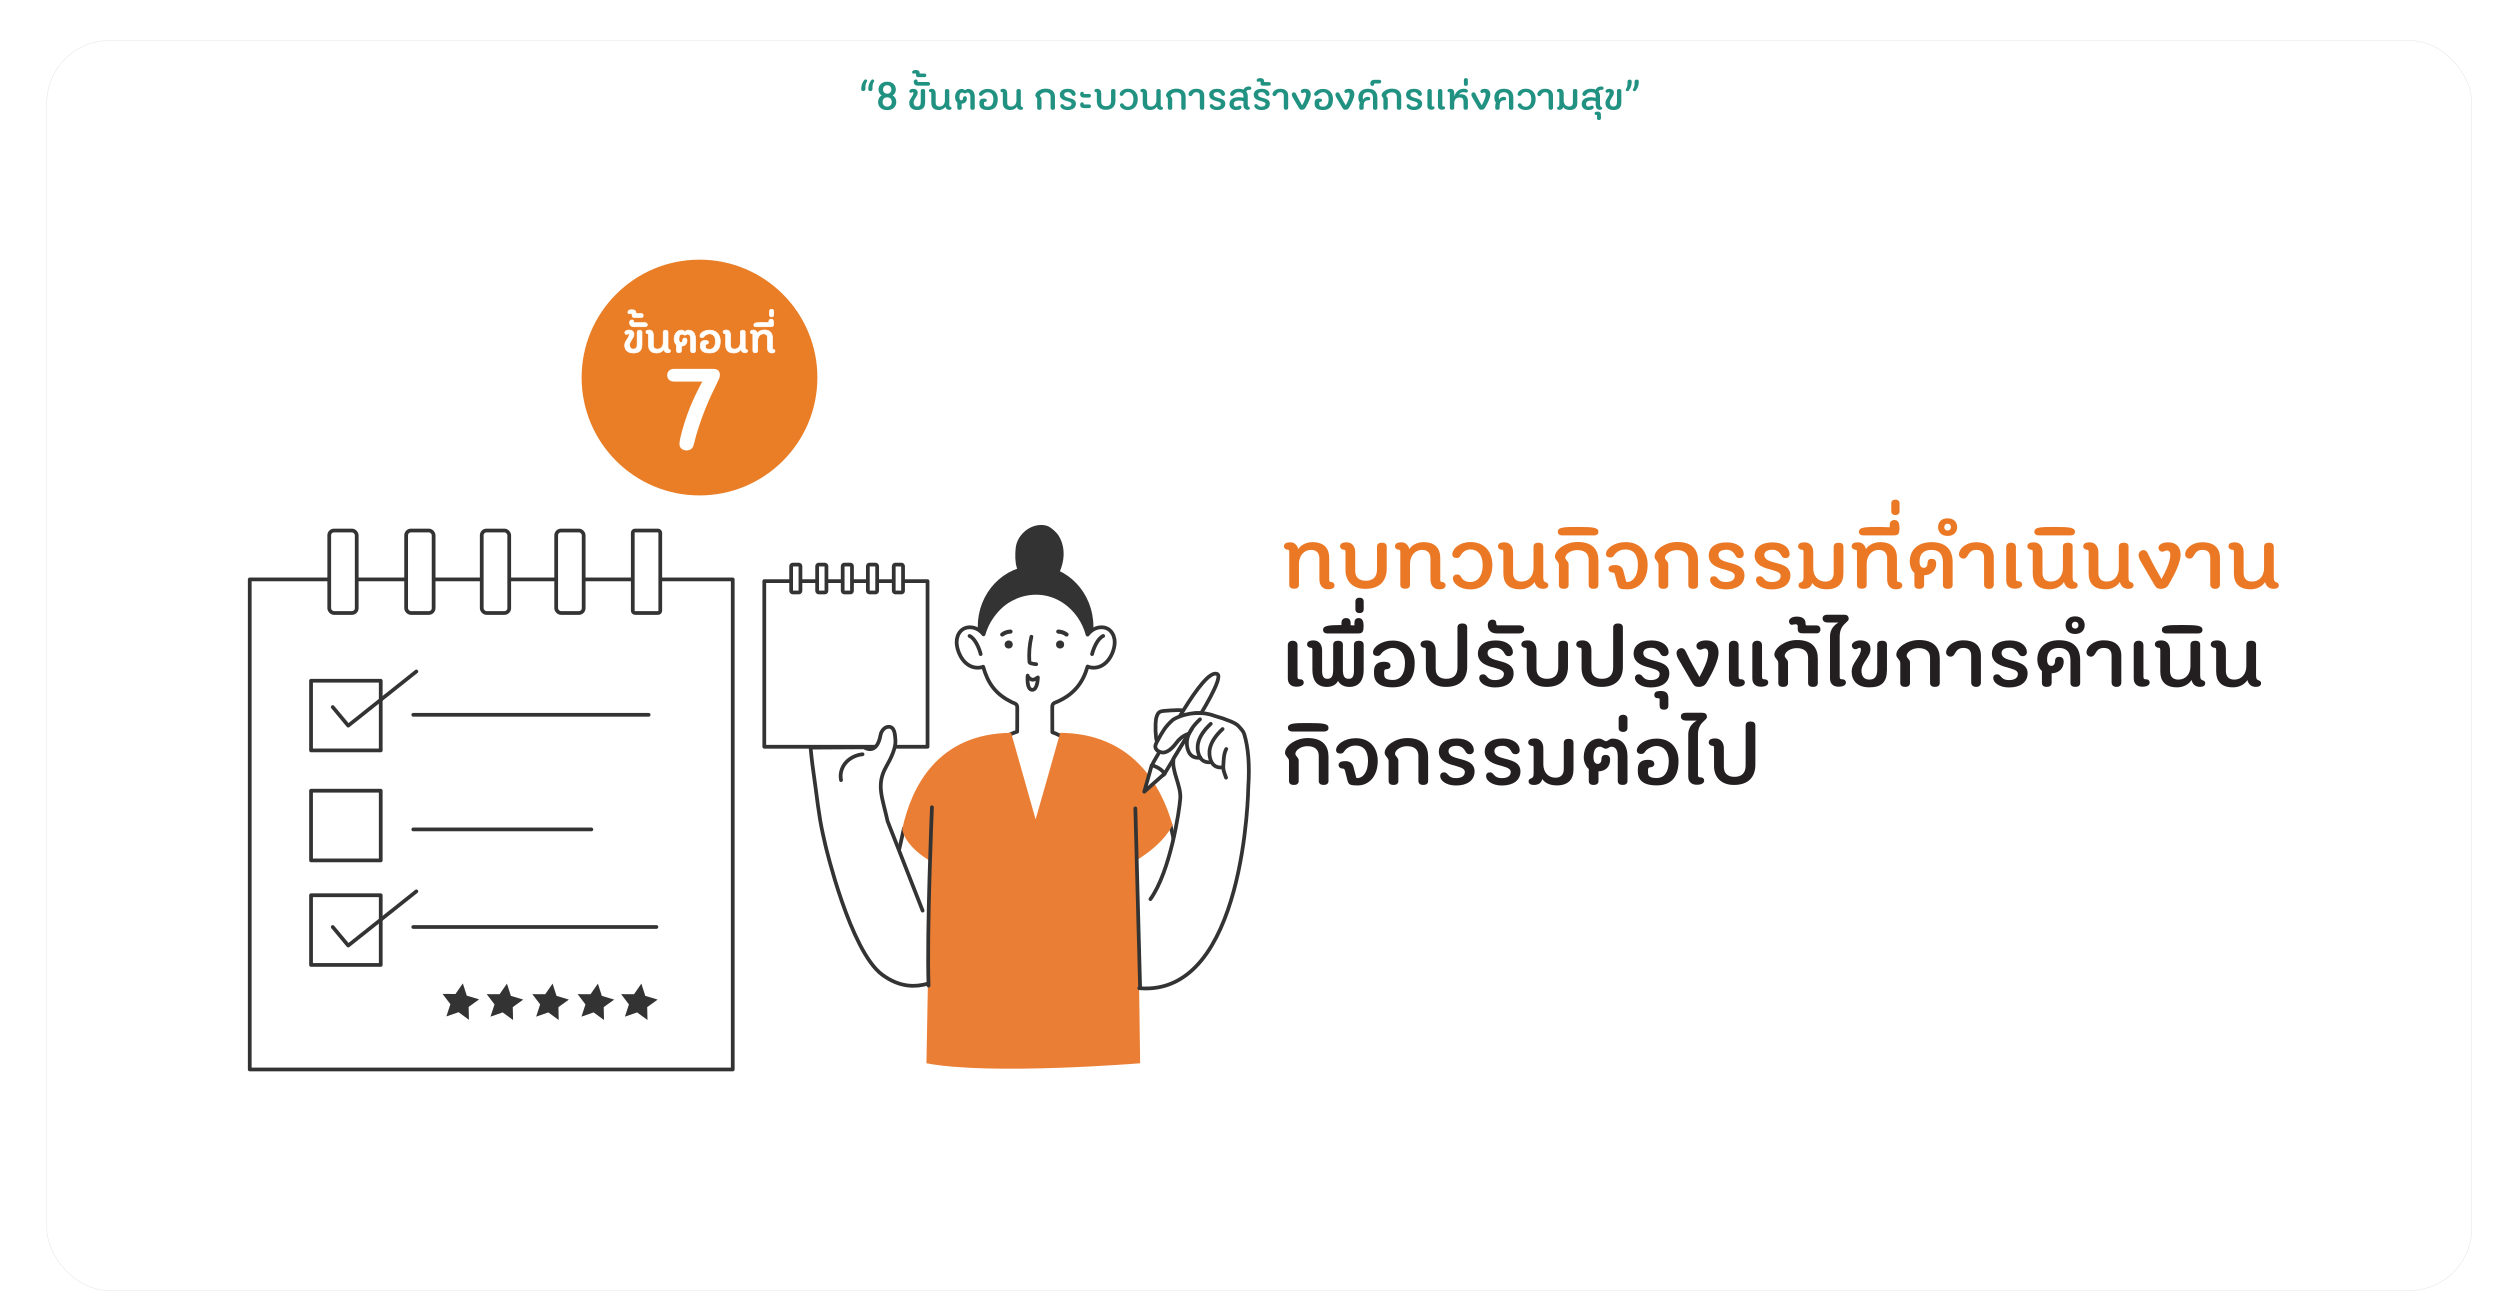 <?xml version="1.0" encoding="UTF-8"?>
<svg id="Layer_1" data-name="Layer 1" xmlns="http://www.w3.org/2000/svg" xmlns:xlink="http://www.w3.org/1999/xlink" viewBox="0 0 1600 840">
  <defs>
    <style>
      .cls-1, .cls-2, .cls-3 {
        stroke: #333;
        stroke-linecap: round;
        stroke-linejoin: round;
      }

      .cls-1, .cls-4, .cls-5, .cls-6 {
        fill: #fff;
      }

      .cls-1, .cls-3 {
        stroke-width: 2.4px;
      }

      .cls-2 {
        stroke-width: 2.63px;
      }

      .cls-2, .cls-3 {
        fill: none;
      }

      .cls-7 {
        fill: #333;
      }

      .cls-8 {
        filter: url(#drop-shadow-2);
      }

      .cls-9 {
        fill: #231f20;
      }

      .cls-4 {
        filter: url(#drop-shadow-1);
        stroke: #e0e0e1;
        stroke-width: .28px;
      }

      .cls-4, .cls-10, .cls-5, .cls-6 {
        stroke-miterlimit: 10;
      }

      .cls-10 {
        fill: #e97e27;
        stroke-width: 4.97px;
      }

      .cls-10, .cls-5, .cls-6 {
        stroke: #fff;
      }

      .cls-5 {
        stroke-width: 1.27px;
      }

      .cls-11 {
        fill: #eb7825;
      }

      .cls-12 {
        fill: #219282;
      }

      .cls-13 {
        fill: #ea7e34;
      }

      .cls-6 {
        stroke-width: .48px;
      }
    </style>
    <filter id="drop-shadow-1" x="11.96" y="7.79" width="1588.08" height="836.4" filterUnits="userSpaceOnUse">
      <feOffset dx="5.95" dy="5.95"/>
      <feGaussianBlur result="blur" stdDeviation="5.95"/>
      <feFlood flood-color="#010101" flood-opacity=".3"/>
      <feComposite in2="blur" operator="in"/>
      <feComposite in="SourceGraphic"/>
    </filter>
    <filter id="drop-shadow-2" x="356.05" y="149.8" width="183.6" height="183.84" filterUnits="userSpaceOnUse">
      <feOffset dx="3.73" dy="3.73"/>
      <feGaussianBlur result="blur-2" stdDeviation="3.73"/>
      <feFlood flood-color="#010101" flood-opacity=".75"/>
      <feComposite in2="blur-2" operator="in"/>
      <feComposite in="SourceGraphic"/>
    </filter>
  </defs>
  <rect class="cls-4" x="24" y="20" width="1552" height="800" rx="40" ry="40"/>
  <g>
    <g>
      <path class="cls-1" d="M578.52,530.15s-8.19,37.24-11.05,46.66,1.23,52.39,31.51,51.16c30.29-1.23,2.86-90.86,2.86-90.86l-23.33-6.96Z"/>
      <path class="cls-1" d="M748.96,527.48s8.19,37.24,11.05,46.66c2.86,9.41-1.23,52.39-31.51,51.16-30.29-1.23-2.86-90.86-2.86-90.86l23.33-6.96Z"/>
      <g>
        <g>
          <rect class="cls-1" x="489.14" y="371.91" width="104.49" height="106.02"/>
          <g>
            <rect class="cls-1" x="506.33" y="361.34" width="5.95" height="17.84" rx="1.03" ry="1.03"/>
            <rect class="cls-1" x="522.97" y="361.34" width="5.95" height="17.84" rx="1.03" ry="1.03"/>
            <rect class="cls-1" x="539.32" y="361.34" width="5.95" height="17.84" rx="1.03" ry="1.03"/>
            <rect class="cls-1" x="555.43" y="361.34" width="5.95" height="17.84" rx="1.03" ry="1.03"/>
            <rect class="cls-1" x="572" y="361.34" width="5.95" height="17.84" rx="1.03" ry="1.03"/>
          </g>
        </g>
        <g>
          <path class="cls-7" d="M655.14,370.44c-2.33-1.57-3.46-4.38-4.35-7.05-1.23-3.72-1.15-8.68-.76-12.59.79-7.97,8.18-14.74,16.19-14.82,1.75-.02,3.53.26,5.08,1.07,1.92,1.01,5.01,3.82,6.16,5.66,5.29,8.53,3.69,18.97-1.49,27.56"/>
          <ellipse class="cls-7" cx="662.77" cy="401.03" rx="37.01" ry="39.09"/>
          <g>
            <path class="cls-1" d="M713.26,409.08c-.41-2.58-1.79-5.08-4-6.47-3.12-1.94-7.37-1.31-10.37.82-1.08.77-2.01,1.7-2.83,2.74-1.15-4.28-3-8.34-5.51-11.88-6.34-8.96-15.75-14.45-26.16-14.85-5.1-.19-10.24.78-14.96,2.9l.02.07c-6.06,2.5-10.7,6.73-14.65,12.31-2.39,3.37-4.19,7.22-5.35,11.28-.78-.97-1.66-1.84-2.68-2.57-2.99-2.13-7.25-2.76-10.37-.82-2.22,1.38-3.6,3.88-4,6.47-.41,2.58.07,5.24.94,7.71,1.31,3.7,3.62,7.2,7.03,9.14,2.67,1.51,6.06,1.88,8.87.78,0,.02.01.04.02.06,3.02,10.81,8.1,17.58,18.37,22.67,1.11.55,2.55.73,3.12,1.92.3.64.3,1.39.3,2.11-.02,2.1-.04,7.6-.05,14.8-12.34,3.82-21.18,14.08-21.18,26.15s8.79,22.26,21.07,26.11c-.02,6.28-.03,11.02-.05,12.93l22.82-.43c-.02-1.91-.03-6.63-.05-12.89,11.68-4.12,19.92-14.08,19.92-25.72s-8.29-21.67-20.03-25.76c-.02-7.6-.04-13.43-.06-15.61,0-.72,0-1.47.3-2.11.56-1.19,1.99-1.41,3.12-1.92,10.25-4.63,16.15-11.77,19.2-22.46,2.87,1.28,6.46.94,9.24-.63,3.42-1.94,5.73-5.43,7.03-9.14.87-2.47,1.35-5.12.94-7.71Z"/>
            <g>
              <path class="cls-2" d="M682.6,406.09c-1.51-1.16-3.4-1.82-5.31-1.87"/>
              <circle class="cls-7" cx="678.46" cy="412.48" r="2.59"/>
            </g>
            <g>
              <path class="cls-2" d="M641.42,406.09c1.51-1.16,3.4-1.82,5.31-1.87"/>
              <circle class="cls-7" cx="645.56" cy="412.48" r="2.59"/>
            </g>
            <path class="cls-3" d="M660.1,407.49c-1.22,5.16-1.67,10.52-1.3,15.82.02.26.04.52.18.73.17.26.48.37.77.45,1.12.33,2.27.53,3.43.58"/>
            <path class="cls-3" d="M664.23,433.54c-.97.69-2,1.4-3.18,1.49s-3.31-1.45-3.34-2.64c0,0-.95,9.1,2.98,9.1,3.44,0,3.54-7.96,3.54-7.96Z"/>
            <path class="cls-1" d="M706.04,407.02c-3.56,1.57-6.25,7.99-7.12,11.62"/>
            <path class="cls-1" d="M620.51,407.02c3.56,1.57,6.25,7.99,7.12,11.62"/>
          </g>
        </g>
        <path class="cls-13" d="M727.9,550.2l1.8,130.29s-95.77,7.85-136.78,0l2.38-129.47c-17.19-10.23-17.84-20.43-17.84-20.43,5.82-27.04,22.62-61.11,69.66-61.59l15.67,55.39c.59-1.6,15.73-55.39,15.73-55.39,45.55.46,64.25,32.4,71.91,58.98,0,0-4.51,11.17-22.52,22.22Z"/>
        <g>
          <path class="cls-1" d="M593.62,629.59c-7.28,2.05-17.27,2.8-28.9-5.7-20.62-15.06-36.44-82.9-36.44-82.9l-1.53-6.75c-2.91-12.87-4.08-25.99-6-38.99-1.27-8.55-1.98-16.77-1.98-16.77l34.23-.21s8.13,5.82,10.58-8.03c.34-1.9,2.05-4.62,4.46-5.02,4.89-.81,4.73,5.67,5.01,8.22.57,5.08-3.16,12.47-5.77,17.02-6.77,11.81-2.52,19.93.77,35.1l22.42,57.25"/>
          <path class="cls-3" d="M552.03,482.74c-4.31.43-8.37,2.51-10.95,5.61s-3.62,7.16-2.81,10.93"/>
        </g>
        <path class="cls-3" d="M596.45,516.64s-3.38,79.41-2.18,114.16"/>
        <g>
          <path class="cls-1" d="M744.73,455c-.93.1-1.9.23-2.67.75-.77.52-1.25,1.36-1.59,2.22-.65,1.66-.82,3.47-.9,5.25-.14,3.01-.03,6.03.33,9.03.11.92.28,1.9.93,2.54.77.76,2.04.81,3.04.39,1-.42,1.78-1.23,2.49-2.05,3.64-4.21,4.55-10.37,8.48-14.26,3.68-3.64,3.38-4.55-1.35-4.39-2.86.1-5.93.22-8.76.52Z"/>
          <g>
            <path class="cls-1" d="M739.48,485.64c-1.7,2.58-3.38,6.15-1.38,8.51,1.1,1.3,2.91,1.65,4.59,1.93.62.1,1.29.2,1.84-.1.44-.24.72-.69.98-1.12,6.62-10.96,13.25-21.91,19.87-32.87,1.99-3.29,18.02-28.59,13.65-30.63-9.06-4.25-35.46,48.06-39.55,54.28Z"/>
            <path class="cls-1" d="M737.09,489.79s4.98.91,8.3,5.28l-13.07,11.63,4.77-16.91Z"/>
          </g>
          <path class="cls-1" d="M736.28,575.43c12.65-17.59,18.53-56.42,19.1-64.46.59-8.2-5.82-17.82-4.26-25.56l11.77-19.17-9.06-1.21c2.57-4.38,3.1-5.59,7.04-7.35,7.36-3.29,16.62.54,16.62.54,3.52.95,6.98,2.14,10.35,3.55,1.89.8,3.82,1.72,5.15,3.28,1.4,1.64,2.76,2.85,3.37,4.92,2.47,8.37,3.51,19.13,2.55,33.74,0,0-1.61,134.48-69.78,128.74"/>
          <path class="cls-3" d="M784.8,479.36c-1.11,2.09-1.48,4.49-1.64,6.86-.41,6.06-.57,5.8,1.51,11.5"/>
          <path class="cls-3" d="M782.67,491.05s-5.62,1.43-7.78-4.45c-1.56-4.22-2-11.12,7.56-20.01"/>
          <path class="cls-3" d="M775.11,487.71s-5.62,1.43-7.78-4.45c-1.56-4.22-2-11.12,7.56-20.01"/>
          <path class="cls-1" d="M760.44,469.68c-3.59,1.35-5.91,3.47-7.45,5.59-2.23,3.06-6.22,7.26-9.85,6.18-1.33-.4-3.09-.97-3.67-3.09-.36-1.32.64-2.99,1.3-4.19,3.52-6.43,5.03-9.15,9.9-13.51,0,0,7.09-4.83,17.96-4.23"/>
          <path class="cls-3" d="M768.22,484.82s-5.62,1.43-7.78-4.45c-1.56-4.22-2-11.12,7.56-20.01"/>
        </g>
        <line class="cls-3" x1="729.67" y1="632.26" x2="726.62" y2="517.37"/>
      </g>
    </g>
    <g>
      <g>
        <rect class="cls-1" x="159.84" y="370.81" width="309.12" height="313.65"/>
        <g>
          <rect class="cls-1" x="210.71" y="339.53" width="17.59" height="52.78" rx="3.06" ry="3.06"/>
          <rect class="cls-1" x="259.93" y="339.53" width="17.59" height="52.78" rx="3.06" ry="3.06"/>
          <rect class="cls-1" x="308.31" y="339.53" width="17.59" height="52.78" rx="3.06" ry="3.06"/>
          <rect class="cls-1" x="355.96" y="339.53" width="17.59" height="52.78" rx="3.06" ry="3.06"/>
          <rect class="cls-1" x="404.98" y="339.53" width="17.59" height="52.78" rx="1.43" ry="1.43"/>
        </g>
      </g>
      <g>
        <rect class="cls-1" x="199.07" y="435.67" width="44.6" height="44.6"/>
        <rect class="cls-1" x="199.07" y="506.05" width="44.6" height="44.6"/>
        <rect class="cls-1" x="199.07" y="572.95" width="44.6" height="44.6"/>
        <line class="cls-1" x1="264.49" y1="457.48" x2="415.14" y2="457.48"/>
        <line class="cls-1" x1="264.49" y1="530.83" x2="378.47" y2="530.83"/>
        <line class="cls-1" x1="264.49" y1="593.27" x2="420.1" y2="593.27"/>
        <polyline class="cls-3" points="212.95 452.52 222.86 464.42 266.47 429.73"/>
        <polyline class="cls-3" points="212.95 593.27 222.86 605.16 266.47 570.47"/>
      </g>
      <g>
        <polygon class="cls-7" points="328.36 652.81 321.7 647.94 313.91 650.67 316.49 642.83 311.49 636.26 319.74 636.29 324.44 629.51 326.96 637.36 334.87 639.74 328.18 644.56 328.36 652.81"/>
        <polygon class="cls-7" points="300.13 652.67 293.47 647.8 285.68 650.52 288.25 642.69 283.26 636.12 291.51 636.15 296.21 629.36 298.73 637.22 306.63 639.59 299.94 644.42 300.13 652.67"/>
        <polygon class="cls-7" points="357.57 652.81 350.91 647.94 343.12 650.67 345.7 642.83 340.7 636.26 348.95 636.29 353.65 629.51 356.17 637.36 364.08 639.74 357.39 644.56 357.57 652.81"/>
        <polygon class="cls-7" points="386.57 652.81 379.91 647.94 372.12 650.67 374.69 642.83 369.7 636.26 377.95 636.29 382.65 629.51 385.17 637.36 393.07 639.74 386.38 644.56 386.57 652.81"/>
        <polygon class="cls-7" points="414.39 652.81 407.73 647.94 399.94 650.67 402.51 642.83 397.52 636.26 405.77 636.29 410.47 629.51 412.99 637.36 420.89 639.74 414.2 644.56 414.39 652.81"/>
      </g>
    </g>
  </g>
  <g>
    <path class="cls-11" d="M830.88,351.41c1.44-2.36,4.9-4.44,9.04-4.44,7.72,0,10.77,4.21,10.77,10.08v13.65c0,1.27.17,1.67.69,1.67,1.61,0,2.71.98,2.71,2.13,0,1.33-.69,2.65-4.15,2.65s-5.53-2.59-5.53-6.39v-13.31c0-3.46-1.79-5.53-5.36-5.53-4.67,0-7.72,3.97-7.72,8.93v13.36c0,1.67-1.09,2.59-3.11,2.59s-3.11-.92-3.11-2.59v-20.68c0-1.27-.17-1.67-.69-1.67-1.61,0-2.71-.98-2.71-2.13,0-1.33.69-2.65,4.15-2.65,2.65,0,4.38,1.84,5.01,4.32Z"/>
    <path class="cls-11" d="M887.5,363.91c0,7.26-3.86,12.96-13.71,12.96-8.35,0-12.67-5.18-12.67-11.92v-11.41c0-1.27-.23-1.67-.75-1.67-1.61,0-2.71-.98-2.71-2.13,0-1.33.69-2.65,4.15-2.65s5.53,2.59,5.53,6.39v11.98c0,4.03,2.59,6.22,6.74,6.22,4.72,0,7.2-2.48,7.2-7.26v-14.52c0-1.67,1.1-2.59,3.11-2.59s3.11.92,3.11,2.59v14Z"/>
    <path class="cls-11" d="M901.96,351.41c1.44-2.36,4.9-4.44,9.04-4.44,7.72,0,10.77,4.21,10.77,10.08v13.65c0,1.27.17,1.67.69,1.67,1.61,0,2.71.98,2.71,2.13,0,1.33-.69,2.65-4.15,2.65s-5.53-2.59-5.53-6.39v-13.31c0-3.46-1.79-5.53-5.36-5.53-4.67,0-7.72,3.97-7.72,8.93v13.36c0,1.67-1.09,2.59-3.11,2.59s-3.11-.92-3.11-2.59v-20.68c0-1.27-.17-1.67-.69-1.67-1.61,0-2.71-.98-2.71-2.13,0-1.33.69-2.65,4.15-2.65,2.65,0,4.38,1.84,5.01,4.32Z"/>
    <path class="cls-11" d="M948.91,361.55c0-6.74-3.4-9.91-7.89-9.91-2.65,0-5.01,1.55-6.28,3.97-.52,1.04-1.27,1.5-2.48,1.5-1.67,0-2.77-.81-2.77-2.3,0-3.69,4.67-7.89,11.58-7.89,9.39,0,14.05,6.62,14.05,14.63,0,9.62-5.64,15.67-14.05,15.67-6.91,0-11.23-3.86-11.23-7.03,0-1.5,1.09-2.53,2.76-2.53,1.21,0,1.96.52,2.48,1.56,1.21,2.25,3.22,3.28,5.99,3.28,3.86,0,7.83-2.82,7.83-10.94Z"/>
    <path class="cls-11" d="M982.14,372.49c-1.67,2.59-4.9,4.67-9.27,4.67-7.72,0-10.71-4.21-10.71-10.08v-13.54c0-1.27-.23-1.67-.75-1.67-1.61,0-2.71-.98-2.71-2.13,0-1.33.69-2.65,4.15-2.65s5.53,2.59,5.53,6.39v13.19c0,3.46,1.79,5.53,5.36,5.53,4.67,0,7.72-3.57,7.72-8.53v-13.77c0-1.67,1.1-2.59,3.11-2.59s3.11.92,3.11,2.59v19.7c0,2.42.8,2.76,1.61,3.05s1.61.63,1.61,1.84c0,1.73-1.5,2.36-3.34,2.36-2.77,0-4.72-1.5-5.42-4.38Z"/>
    <path class="cls-11" d="M997.69,361.55c0-2.13-2.54-3.11-2.54-5.24,0-4.38,6.62-9.45,14.57-9.45,9.62,0,13.25,5.07,13.25,11.87v15.55c0,1.67-1.1,2.59-3.11,2.59s-3.11-.92-3.11-2.59v-16.07c0-3.69-2.3-6.16-7.31-6.16-3.8,0-7.43,2.25-7.66,4.78,0,1.73,2.13,2.3,2.13,4.38v13.08c0,1.67-1.1,2.59-3.11,2.59s-3.11-.92-3.11-2.59v-12.73Z"/>
    <path class="cls-11" d="M999.71,342.66c-1.5,0-2.71-.75-2.71-2.3,0-3.11,4.15-3.11,13.54-3.11s12.44.46,12.44,3.11c0,1.55-1.21,2.3-2.71,2.3h-20.56Z"/>
    <path class="cls-11" d="M1033.58,361.61c2.99,0,4.72,1.21,5.36,3.69l1.84,7.03s.23.12.81.12c3,0,6.68-3.23,6.68-11,0-6.57-2.88-9.79-7.89-9.79-3.51,0-5.88,1.61-7.32,3.69-.52.92-1.32,1.44-2.48,1.44-1.67,0-2.76-.75-2.76-2.25,0-3.69,5.64-7.6,12.56-7.6,9.39,0,14.11,6.51,14.11,14.52,0,9.62-5.36,15.73-12.9,15.73-4.9,0-5.76-.58-6.45-3.11l-1.61-6.34c-.29-1.04-.69-1.32-1.38-1.32-1.61,0-2.71-.98-2.71-2.13,0-1.33.69-2.65,4.15-2.65Z"/>
    <path class="cls-11" d="M1061.46,361.55c0-2.13-2.54-3.11-2.54-5.24,0-4.38,6.62-9.45,14.57-9.45,9.62,0,13.25,5.07,13.25,11.87v15.55c0,1.67-1.1,2.59-3.11,2.59s-3.11-.92-3.11-2.59v-16.07c0-3.69-2.3-6.16-7.31-6.16-3.8,0-7.43,2.25-7.66,4.78,0,1.73,2.13,2.3,2.13,4.38v13.08c0,1.67-1.1,2.59-3.11,2.59s-3.11-.92-3.11-2.59v-12.73Z"/>
    <path class="cls-11" d="M1094.46,371.17c0-1.5.98-2.36,2.48-2.36,1.04,0,1.67.46,2.42,1.44,1.27,1.61,2.71,2.25,5.18,2.25,3.86,0,5.7-1.56,5.7-3.97,0-5.36-16.65-2.36-16.65-13.13,0-4.49,3.69-8.29,11.46-8.29,7.09,0,10.95,3.63,10.95,7.49,0,1.5-1.04,2.59-2.71,2.59-1.21,0-2.02-.52-2.54-1.56-1.27-2.42-3.11-3.8-5.7-3.8-3.97,0-5.24,1.61-5.24,3.34,0,6.91,16.65,2.94,16.65,13.02,0,5.59-4.44,9.04-11.92,9.04-6.05,0-10.08-3.05-10.08-6.05Z"/>
    <path class="cls-11" d="M1123.84,371.17c0-1.5.98-2.36,2.48-2.36,1.04,0,1.67.46,2.42,1.44,1.27,1.61,2.71,2.25,5.18,2.25,3.86,0,5.7-1.56,5.7-3.97,0-5.36-16.65-2.36-16.65-13.13,0-4.49,3.69-8.29,11.46-8.29,7.08,0,10.94,3.63,10.94,7.49,0,1.5-1.04,2.59-2.71,2.59-1.21,0-2.02-.52-2.54-1.56-1.27-2.42-3.11-3.8-5.7-3.8-3.97,0-5.24,1.61-5.24,3.34,0,6.91,16.65,2.94,16.65,13.02,0,5.59-4.44,9.04-11.92,9.04-6.05,0-10.08-3.05-10.08-6.05Z"/>
    <path class="cls-11" d="M1179.77,367.08c0,5.88-3,10.08-10.71,10.08-4.38,0-7.6-1.56-9.27-4.09-.69,2.76-2.65,3.8-5.41,3.8-1.84,0-3.34-.63-3.34-2.36,0-1.21.81-1.55,1.61-1.84.75-.29,1.61-.69,1.61-3.05v-16.07c0-1.27-.23-1.67-.75-1.67-1.61,0-2.71-.98-2.71-2.13,0-1.33.69-2.65,4.15-2.65s5.53,2.59,5.53,6.39v10.2c0,4.95,3.05,8.53,7.72,8.53,3.57,0,5.36-2.07,5.36-5.53v-16.76c0-1.67,1.1-2.59,3.11-2.59s3.11.92,3.11,2.59v17.17Z"/>
    <path class="cls-11" d="M1194.23,351.41c1.44-2.36,4.9-4.44,9.04-4.44,7.72,0,10.77,4.21,10.77,10.08v13.65c0,1.27.17,1.67.69,1.67,1.61,0,2.71.98,2.71,2.13,0,1.33-.69,2.65-4.15,2.65s-5.53-2.59-5.53-6.39v-13.31c0-3.46-1.79-5.53-5.36-5.53-4.67,0-7.72,3.97-7.72,8.93v13.36c0,1.67-1.1,2.59-3.11,2.59s-3.11-.92-3.11-2.59v-20.68c0-1.27-.17-1.67-.69-1.67-1.61,0-2.71-.98-2.71-2.13,0-1.33.69-2.65,4.15-2.65,2.65,0,4.38,1.84,5.01,4.32Z"/>
    <path class="cls-11" d="M1209.43,337.47v-1.55c0-1.84,1.04-3.11,3.05-3.11,2.19,0,3.17,1.73,3.17,4.95,0,4.15-.75,4.9-3.92,4.9h-19.3c-1.5,0-2.71-.75-2.71-2.3,0-3.11,4.15-3.11,13.54-3.11,2.25,0,5.3.23,6.16.23Z"/>
    <path class="cls-11" d="M1210.41,327.33v-5.24c0-1.21.81-2.3,2.65-2.3s2.65,1.09,2.65,2.3v5.24c0,1.21-.81,2.3-2.65,2.3s-2.65-1.09-2.65-2.3Z"/>
    <path class="cls-11" d="M1231.43,374.28c0,1.67-1.15,2.59-3.11,2.59-2.07,0-3.11-.92-3.11-2.59v-7.6c-1.55-1.27-2.94-3.86-2.94-7.32,0-7.2,4.95-12.38,13.88-12.38s13.54,4.49,13.54,12.84v14.46c0,1.67-1.09,2.59-3.11,2.59s-3.11-.92-3.11-2.59v-14.46c0-5.76-3.05-7.89-7.37-7.89-4.78,0-7.6,2.42-7.6,7.43,0,3.23,1.44,4.03,2.77,4.03s2.36-1.09,2.36-3.17c0-1.84,1.09-2.59,2.65-2.59,1.67,0,2.88.86,2.88,3.11,0,4.09-2.88,7.32-7.72,7.43v6.11Z"/>
    <path class="cls-11" d="M1246.47,343c-4.15,0-6.11-2.65-6.11-5.65s1.96-5.64,6.11-5.64,6.11,2.65,6.11,5.64-1.96,5.65-6.11,5.65ZM1246.47,335.17c-1.21,0-2.13.81-2.13,2.19s.92,2.19,2.13,2.19,2.13-.81,2.13-2.19-.92-2.19-2.13-2.19Z"/>
    <path class="cls-11" d="M1269.8,356.88c0-3.17-1.55-4.95-4.89-4.95-3.11,0-4.38,1.44-5.7,3.8-.58.92-1.27,1.79-2.54,1.79-1.67,0-2.94-1.27-2.94-2.76,0-3.11,3.8-7.72,11.18-7.72,6.68,0,11.12,3.17,11.12,9.85v17.11c0,1.67-1.04,2.88-3.05,2.88s-3.17-1.21-3.17-2.88v-17.11Z"/>
    <path class="cls-11" d="M1283.97,350.2c0-1.67,1.09-2.88,3.11-2.88s3.11,1.21,3.11,2.88v20.1c0,1.27.4,1.67,1.27,1.67,2.02,0,2.71.98,2.71,2.13,0,1.33-1.27,2.65-4.72,2.65-3.22,0-5.47-1.79-5.47-5.24v-21.31Z"/>
    <path class="cls-11" d="M1320.95,372.49c-1.67,2.59-4.9,4.67-9.27,4.67-7.72,0-10.71-4.21-10.71-10.08v-13.54c0-1.27-.23-1.67-.75-1.67-1.61,0-2.71-.98-2.71-2.13,0-1.33.69-2.65,4.15-2.65s5.53,2.59,5.53,6.39v13.19c0,3.46,1.79,5.53,5.36,5.53,4.67,0,7.72-3.57,7.72-8.53v-13.77c0-1.67,1.09-2.59,3.11-2.59s3.11.92,3.11,2.59v19.7c0,2.42.81,2.76,1.61,3.05s1.61.63,1.61,1.84c0,1.73-1.5,2.36-3.34,2.36-2.77,0-4.72-1.5-5.41-4.38Z"/>
    <path class="cls-11" d="M1304.7,342.66c-1.5,0-2.71-.75-2.71-2.3,0-3.11,4.15-3.11,13.54-3.11s12.44.46,12.44,3.11c0,1.55-1.21,2.3-2.71,2.3h-20.56Z"/>
    <path class="cls-11" d="M1356.72,372.49c-1.67,2.59-4.9,4.67-9.27,4.67-7.72,0-10.71-4.21-10.71-10.08v-13.54c0-1.27-.23-1.67-.75-1.67-1.61,0-2.71-.98-2.71-2.13,0-1.33.69-2.65,4.15-2.65s5.53,2.59,5.53,6.39v13.19c0,3.46,1.79,5.53,5.36,5.53,4.67,0,7.72-3.57,7.72-8.53v-13.77c0-1.67,1.09-2.59,3.11-2.59s3.11.92,3.11,2.59v19.7c0,2.42.81,2.76,1.61,3.05s1.61.63,1.61,1.84c0,1.73-1.5,2.36-3.34,2.36-2.77,0-4.72-1.5-5.41-4.38Z"/>
    <path class="cls-11" d="M1383.73,353.08c-1.21,0-2.3-1.04-2.3-2.48,0-1.9,2.25-3.51,6.28-3.51,5.7,0,7.89,3.74,7.89,7.95,0,4.61-3.57,11.98-6.51,17.17-.35.58-.87,1.38-1.15,1.96-1.15,2.02-3.23,2.71-4.84,2.71-2.25,0-3.17-.63-4.32-2.59l-8.53-14.63c-.75-1.27-1.55-2.82-1.55-4.49,0-1.79,1.55-3.11,3.17-3.11,1.32,0,2.13.75,2.94,2.54,2.76,6.16,8.58,15.96,8.58,15.96,2.42-4.55,5.59-10.66,5.59-15.32,0-2.02-.81-2.94-2.19-2.94-1.04,0-1.9.81-3.05.81Z"/>
    <path class="cls-11" d="M1414.54,356.88c0-3.17-1.55-4.95-4.89-4.95-3.11,0-4.38,1.44-5.7,3.8-.58.92-1.27,1.79-2.54,1.79-1.67,0-2.94-1.27-2.94-2.76,0-3.11,3.8-7.72,11.18-7.72,6.68,0,11.12,3.17,11.12,9.85v17.11c0,1.67-1.04,2.88-3.05,2.88s-3.17-1.21-3.17-2.88v-17.11Z"/>
    <path class="cls-11" d="M1449.68,372.49c-1.67,2.59-4.9,4.67-9.27,4.67-7.72,0-10.71-4.21-10.71-10.08v-13.54c0-1.27-.23-1.67-.75-1.67-1.61,0-2.71-.98-2.71-2.13,0-1.33.69-2.65,4.15-2.65s5.53,2.59,5.53,6.39v13.19c0,3.46,1.79,5.53,5.36,5.53,4.67,0,7.72-3.57,7.72-8.53v-13.77c0-1.67,1.1-2.59,3.11-2.59s3.11.92,3.11,2.59v19.7c0,2.42.8,2.76,1.61,3.05s1.61.63,1.61,1.84c0,1.73-1.5,2.36-3.34,2.36-2.77,0-4.72-1.5-5.42-4.38Z"/>
    <path class="cls-9" d="M824.2,412.95c0-1.67,1.1-2.88,3.11-2.88s3.11,1.21,3.11,2.88v20.1c0,1.27.4,1.67,1.27,1.67,2.02,0,2.71.98,2.71,2.13,0,1.33-1.27,2.65-4.72,2.65-3.23,0-5.47-1.79-5.47-5.24v-21.31Z"/>
    <path class="cls-9" d="M846.15,429.37c0,3.17.81,5.07,3.34,5.07,2.77,0,3.74-1.67,3.74-6.11v-15.67c0-1.67,1.09-2.59,3.11-2.59s3.11.92,3.11,2.59v15.67c0,4.44.98,6.11,3.74,6.11,2.54,0,3.34-1.9,3.34-5.07v-16.7c0-1.67,1.09-2.59,3.11-2.59s3.11.92,3.11,2.59v16.19c0,6.39-2.82,10.77-9.27,10.77-3.11,0-5.93-1.44-7.14-3.86-1.21,2.53-3.97,3.86-7.14,3.86-6.45,0-9.27-4.38-9.27-10.77v-12.56c0-1.27-.17-1.67-.69-1.67-1.61,0-2.71-.98-2.71-2.13,0-1.33.69-2.65,4.15-2.65s5.47,2.59,5.47,6.39v13.13Z"/>
    <path class="cls-9" d="M858.53,399.99v-1.32c0-1.84.98-3.11,2.99-3.11,1.79,0,2.88,1.04,2.88,3.17v1.44c.92.06,2.07.06,2.42.06v-1.55c0-1.84.75-3.11,2.76-3.11,2.19,0,3.11,1.73,3.11,4.95,0,4.15-.75,4.9-3.92,4.9h-19.3c-1.5,0-2.71-.75-2.71-2.3,0-2.82,3.92-3.05,11.75-3.11Z"/>
    <path class="cls-9" d="M867.46,390.08v-5.24c0-1.21.81-2.3,2.65-2.3s2.65,1.09,2.65,2.3v5.24c0,1.21-.81,2.3-2.65,2.3s-2.65-1.09-2.65-2.3Z"/>
    <path class="cls-9" d="M885.89,431.67c0,2.25,1.15,3.51,5.7,3.51s7.6-3.57,7.6-10.89c0-6.22-3.4-9.62-7.89-9.62-2.48,0-5.88,1.61-7.32,3.69-.52.92-1.32,1.44-2.48,1.44-1.67,0-2.77-.75-2.77-2.25,0-3.69,5.65-7.6,12.56-7.6,9.39,0,14.11,6.34,14.11,14.34,0,9.62-3.97,15.61-14.11,15.61-9.33,0-11.92-4.21-11.92-8.76v-1.61c0-4.03,2.25-5.99,6.34-5.99,3.28,0,4.21,1.09,4.21,2.76,0,1.15-1.09,2.02-2.71,2.02-.75,0-1.33.4-1.33,1.67v1.67Z"/>
    <path class="cls-9" d="M939,426.66c0,7.26-3.86,12.96-13.71,12.96-8.35,0-12.73-5.18-12.73-11.92v-11.41c0-1.27-.17-1.67-.69-1.67-1.61,0-2.71-.98-2.71-2.13,0-1.33.69-2.65,4.15-2.65s5.53,2.59,5.53,6.39v11.98c0,4.03,2.59,6.22,6.74,6.22,4.72,0,7.2-2.48,7.2-7.26v-25.58c0-1.67,1.1-2.59,3.11-2.59s3.11.92,3.11,2.59v25.06Z"/>
    <path class="cls-9" d="M946.72,433.92c0-1.5.98-2.36,2.48-2.36,1.04,0,1.67.46,2.42,1.44,1.27,1.61,2.71,2.25,5.18,2.25,3.86,0,5.7-1.56,5.7-3.97,0-5.36-16.65-2.36-16.65-13.13,0-4.49,3.69-8.29,11.46-8.29,7.08,0,10.94,3.63,10.94,7.49,0,1.5-1.04,2.59-2.71,2.59-1.21,0-2.02-.52-2.54-1.56-1.27-2.42-3.11-3.8-5.7-3.8-3.97,0-5.24,1.61-5.24,3.34,0,6.91,16.65,2.94,16.65,13.02,0,5.59-4.44,9.04-11.92,9.04-6.05,0-10.08-3.05-10.08-6.05Z"/>
    <path class="cls-9" d="M972.35,400.22c1.73,0,3.11.75,3.11,2.59s-1.38,2.59-3.11,2.59h-14.34c-3.86,0-5.82-2.19-5.82-5.42,0-2.13,1.15-3.4,3.05-3.4,1.38,0,2.36.69,2.36,2.42,0,.69.23,1.21.75,1.21h14Z"/>
    <path class="cls-9" d="M1003.51,426.66c0,7.26-3.86,12.96-13.71,12.96-8.35,0-12.67-5.18-12.67-11.92v-11.41c0-1.27-.23-1.67-.75-1.67-1.61,0-2.71-.98-2.71-2.13,0-1.33.69-2.65,4.15-2.65s5.53,2.59,5.53,6.39v11.98c0,4.03,2.59,6.22,6.74,6.22,4.72,0,7.2-2.48,7.2-7.26v-14.52c0-1.67,1.09-2.59,3.11-2.59s3.11.92,3.11,2.59v14Z"/>
    <path class="cls-9" d="M1038.65,426.66c0,7.26-3.86,12.96-13.71,12.96-8.35,0-12.73-5.18-12.73-11.92v-11.41c0-1.27-.17-1.67-.69-1.67-1.61,0-2.71-.98-2.71-2.13,0-1.33.69-2.65,4.15-2.65s5.53,2.59,5.53,6.39v11.98c0,4.03,2.59,6.22,6.74,6.22,4.72,0,7.2-2.48,7.2-7.26v-25.58c0-1.67,1.1-2.59,3.11-2.59s3.11.92,3.11,2.59v25.06Z"/>
    <path class="cls-9" d="M1046.37,433.92c0-1.5.98-2.36,2.48-2.36,1.04,0,1.67.46,2.42,1.44,1.27,1.61,2.71,2.25,5.18,2.25,3.86,0,5.7-1.56,5.7-3.97,0-5.36-16.65-2.36-16.65-13.13,0-4.49,3.69-8.29,11.46-8.29,7.09,0,10.95,3.63,10.95,7.49,0,1.5-1.04,2.59-2.71,2.59-1.21,0-2.02-.52-2.54-1.56-1.27-2.42-3.11-3.8-5.7-3.8-3.97,0-5.24,1.61-5.24,3.34,0,6.91,16.65,2.94,16.65,13.02,0,5.59-4.44,9.04-11.92,9.04-6.05,0-10.08-3.05-10.08-6.05Z"/>
    <path class="cls-9" d="M1062.15,447.34c0-.35-.23-.46-1.09-.46-1.61,0-2.3-.81-2.3-2.07,0-1.73,1.15-2.59,3.86-2.59,3.23,0,5.13.92,5.13,4.84v4.55c0,1.67-.92,2.59-2.82,2.59s-2.77-.92-2.77-2.59v-4.26Z"/>
    <path class="cls-9" d="M1088.01,415.83c-1.21,0-2.3-1.04-2.3-2.48,0-1.9,2.25-3.51,6.28-3.51,5.7,0,7.89,3.74,7.89,7.95,0,4.61-3.57,11.98-6.51,17.17-.35.58-.87,1.38-1.15,1.96-1.15,2.02-3.23,2.71-4.84,2.71-2.25,0-3.17-.63-4.32-2.59l-8.53-14.63c-.75-1.27-1.55-2.82-1.55-4.49,0-1.79,1.55-3.11,3.17-3.11,1.32,0,2.13.75,2.94,2.54,2.76,6.16,8.58,15.96,8.58,15.96,2.42-4.55,5.59-10.66,5.59-15.32,0-2.02-.81-2.94-2.19-2.94-1.04,0-1.9.81-3.05.81Z"/>
    <path class="cls-9" d="M1106.5,412.95c0-1.67,1.09-2.88,3.11-2.88s3.11,1.21,3.11,2.88v20.1c0,1.27.4,1.67,1.27,1.67,2.02,0,2.71.98,2.71,2.13,0,1.33-1.27,2.65-4.72,2.65-3.22,0-5.47-1.79-5.47-5.24v-21.31ZM1121.48,412.95c0-1.67,1.09-2.88,3.11-2.88s3.11,1.21,3.11,2.88v20.1c0,1.27.4,1.67,1.27,1.67,2.02,0,2.71.98,2.71,2.13,0,1.33-1.27,2.65-4.72,2.65-3.22,0-5.47-1.79-5.47-5.24v-21.31Z"/>
    <path class="cls-9" d="M1138.12,424.3c0-2.13-2.54-3.11-2.54-5.24,0-4.38,6.62-9.45,14.57-9.45,9.62,0,13.25,5.07,13.25,11.87v15.55c0,1.67-1.09,2.59-3.11,2.59s-3.11-.92-3.11-2.59v-16.07c0-3.69-2.3-6.16-7.32-6.16-3.8,0-7.43,2.25-7.66,4.78,0,1.73,2.13,2.3,2.13,4.38v13.08c0,1.67-1.09,2.59-3.11,2.59s-3.11-.92-3.11-2.59v-12.73Z"/>
    <path class="cls-9" d="M1150.56,400.91c0-.86-.29-1.38-1.44-1.38-.75,0-1.73.34-2.48.34-.92,0-1.67-.98-1.67-2.25,0-1.5,1.79-3,4.84-3,3.51,0,5.76,1.27,5.76,4.44,0,.98.17,1.21,1.04,1.21h6.22c1.21,0,2.25.92,2.25,2.54s-1.04,2.53-2.25,2.53h-9.16c-2.07,0-3.11-.75-3.11-2.71v-1.73Z"/>
    <path class="cls-9" d="M1177.41,433.05c0,1.27.4,1.67,1.27,1.67,2.02,0,2.71.98,2.71,2.13,0,1.33-1.27,2.65-4.72,2.65-3.23,0-5.47-1.79-5.47-5.24v-26.96c0-4.32,2.48-7.26,5.47-8.87h-6.86c-1.96,0-3.34-.86-3.34-2.65,0-1.44.92-2.36,3.34-2.36h10.25c1.73,0,3.11.52,3.11,2.71,0,.75-.92,1.67-1.84,2.48-1.61,1.44-3.92,3.74-3.92,8.7v25.75Z"/>
    <path class="cls-9" d="M1207.65,428.62c0,7.89-3.34,11.29-11.35,11.29-7.49,0-11.23-4.21-11.23-10.08s5.93-9.39,5.93-14.29c0-.63-.35-.98-.81-.98-.86,0-1.55.92-2.59.92-1.61,0-2.42-1.09-2.42-2.42,0-1.67,2.36-3.23,5.42-3.23,3.34,0,6.51,1.55,6.51,5.47,0,5.42-5.76,8.58-5.76,14.11,0,3.17,1.61,5.53,4.9,5.53s5.18-1.56,5.18-6.34v-15.96c0-1.67,1.1-2.59,3.11-2.59s3.11.92,3.11,2.59v15.96Z"/>
    <path class="cls-9" d="M1216.17,424.3c0-2.13-2.54-3.11-2.54-5.24,0-4.38,6.62-9.45,14.57-9.45,9.62,0,13.25,5.07,13.25,11.87v15.55c0,1.67-1.1,2.59-3.11,2.59s-3.11-.92-3.11-2.59v-16.07c0-3.69-2.3-6.16-7.31-6.16-3.8,0-7.43,2.25-7.66,4.78,0,1.73,2.13,2.3,2.13,4.38v13.08c0,1.67-1.1,2.59-3.11,2.59s-3.11-.92-3.11-2.59v-12.73Z"/>
    <path class="cls-9" d="M1261.56,419.63c0-3.17-1.55-4.95-4.9-4.95-3.11,0-4.38,1.44-5.7,3.8-.57.92-1.27,1.79-2.53,1.79-1.67,0-2.94-1.27-2.94-2.76,0-3.11,3.8-7.72,11.17-7.72,6.68,0,11.12,3.17,11.12,9.85v17.11c0,1.67-1.04,2.88-3.05,2.88s-3.17-1.21-3.17-2.88v-17.11Z"/>
    <path class="cls-9" d="M1275.67,433.92c0-1.5.98-2.36,2.48-2.36,1.04,0,1.67.46,2.42,1.44,1.27,1.61,2.71,2.25,5.18,2.25,3.86,0,5.7-1.56,5.7-3.97,0-5.36-16.65-2.36-16.65-13.13,0-4.49,3.69-8.29,11.46-8.29,7.08,0,10.94,3.63,10.94,7.49,0,1.5-1.04,2.59-2.71,2.59-1.21,0-2.02-.52-2.54-1.56-1.27-2.42-3.11-3.8-5.7-3.8-3.97,0-5.24,1.61-5.24,3.34,0,6.91,16.65,2.94,16.65,13.02,0,5.59-4.44,9.04-11.92,9.04-6.05,0-10.08-3.05-10.08-6.05Z"/>
    <path class="cls-9" d="M1313.05,437.03c0,1.67-1.15,2.59-3.11,2.59-2.07,0-3.11-.92-3.11-2.59v-7.6c-1.55-1.27-2.94-3.86-2.94-7.32,0-7.2,4.95-12.38,13.88-12.38s13.54,4.49,13.54,12.84v14.46c0,1.67-1.09,2.59-3.11,2.59s-3.11-.92-3.11-2.59v-14.46c0-5.76-3.05-7.89-7.37-7.89-4.78,0-7.6,2.42-7.6,7.43,0,3.23,1.44,4.03,2.77,4.03s2.36-1.09,2.36-3.17c0-1.84,1.09-2.59,2.65-2.59,1.67,0,2.88.86,2.88,3.11,0,4.09-2.88,7.32-7.72,7.43v6.11Z"/>
    <path class="cls-9" d="M1328.09,405.75c-4.15,0-6.11-2.65-6.11-5.65s1.96-5.64,6.11-5.64,6.11,2.65,6.11,5.64-1.96,5.65-6.11,5.65ZM1328.09,397.92c-1.21,0-2.13.81-2.13,2.19s.92,2.19,2.13,2.19,2.13-.81,2.13-2.19-.92-2.19-2.13-2.19Z"/>
    <path class="cls-9" d="M1351.41,419.63c0-3.17-1.55-4.95-4.89-4.95-3.11,0-4.38,1.44-5.7,3.8-.58.92-1.27,1.79-2.54,1.79-1.67,0-2.94-1.27-2.94-2.76,0-3.11,3.8-7.72,11.18-7.72,6.68,0,11.12,3.17,11.12,9.85v17.11c0,1.67-1.04,2.88-3.05,2.88s-3.17-1.21-3.17-2.88v-17.11Z"/>
    <path class="cls-9" d="M1365.58,412.95c0-1.67,1.1-2.88,3.11-2.88s3.11,1.21,3.11,2.88v20.1c0,1.27.4,1.67,1.27,1.67,2.02,0,2.71.98,2.71,2.13,0,1.33-1.27,2.65-4.72,2.65-3.23,0-5.47-1.79-5.47-5.24v-21.31Z"/>
    <path class="cls-9" d="M1402.57,435.24c-1.67,2.59-4.9,4.67-9.27,4.67-7.72,0-10.71-4.21-10.71-10.08v-13.54c0-1.27-.23-1.67-.75-1.67-1.61,0-2.71-.98-2.71-2.13,0-1.33.69-2.65,4.15-2.65s5.53,2.59,5.53,6.39v13.19c0,3.46,1.79,5.53,5.36,5.53,4.67,0,7.72-3.57,7.72-8.53v-13.77c0-1.67,1.09-2.59,3.11-2.59s3.11.92,3.11,2.59v19.7c0,2.42.81,2.76,1.61,3.05s1.61.63,1.61,1.84c0,1.73-1.5,2.36-3.34,2.36-2.77,0-4.72-1.5-5.41-4.38Z"/>
    <path class="cls-9" d="M1386.32,405.41c-1.5,0-2.71-.75-2.71-2.3,0-3.11,4.15-3.11,13.54-3.11s12.44.46,12.44,3.11c0,1.55-1.21,2.3-2.71,2.3h-20.56Z"/>
    <path class="cls-9" d="M1438.33,435.24c-1.67,2.59-4.9,4.67-9.27,4.67-7.72,0-10.71-4.21-10.71-10.08v-13.54c0-1.27-.23-1.67-.75-1.67-1.61,0-2.71-.98-2.71-2.13,0-1.33.69-2.65,4.15-2.65s5.53,2.59,5.53,6.39v13.19c0,3.46,1.79,5.53,5.36,5.53,4.67,0,7.72-3.57,7.72-8.53v-13.77c0-1.67,1.09-2.59,3.11-2.59s3.11.92,3.11,2.59v19.7c0,2.42.81,2.76,1.61,3.05s1.61.63,1.61,1.84c0,1.73-1.5,2.36-3.34,2.36-2.77,0-4.72-1.5-5.41-4.38Z"/>
    <path class="cls-9" d="M824.95,487.05c0-2.13-2.54-3.11-2.54-5.24,0-4.38,6.62-9.45,14.57-9.45,9.62,0,13.25,5.07,13.25,11.87v15.55c0,1.67-1.1,2.59-3.11,2.59s-3.11-.92-3.11-2.59v-16.07c0-3.69-2.3-6.16-7.31-6.16-3.8,0-7.43,2.25-7.66,4.78,0,1.73,2.13,2.3,2.13,4.38v13.08c0,1.67-1.1,2.59-3.11,2.59s-3.11-.92-3.11-2.59v-12.73Z"/>
    <path class="cls-9" d="M826.97,468.16c-1.5,0-2.71-.75-2.71-2.3,0-3.11,4.15-3.11,13.54-3.11s12.44.46,12.44,3.11c0,1.55-1.21,2.3-2.71,2.3h-20.56Z"/>
    <path class="cls-9" d="M860.84,487.11c2.99,0,4.72,1.21,5.36,3.69l1.84,7.03s.23.12.81.12c3,0,6.68-3.23,6.68-11,0-6.57-2.88-9.79-7.89-9.79-3.51,0-5.88,1.61-7.32,3.69-.52.92-1.32,1.44-2.48,1.44-1.67,0-2.76-.75-2.76-2.25,0-3.69,5.64-7.6,12.56-7.6,9.39,0,14.11,6.51,14.11,14.52,0,9.62-5.36,15.73-12.9,15.73-4.9,0-5.76-.58-6.45-3.11l-1.61-6.34c-.29-1.04-.69-1.32-1.38-1.32-1.61,0-2.71-.98-2.71-2.13,0-1.33.69-2.65,4.15-2.65Z"/>
    <path class="cls-9" d="M888.72,487.05c0-2.13-2.54-3.11-2.54-5.24,0-4.38,6.62-9.45,14.57-9.45,9.62,0,13.25,5.07,13.25,11.87v15.55c0,1.67-1.1,2.59-3.11,2.59s-3.11-.92-3.11-2.59v-16.07c0-3.69-2.3-6.16-7.31-6.16-3.8,0-7.43,2.25-7.66,4.78,0,1.73,2.13,2.3,2.13,4.38v13.08c0,1.67-1.1,2.59-3.11,2.59s-3.11-.92-3.11-2.59v-12.73Z"/>
    <path class="cls-9" d="M921.72,496.67c0-1.5.98-2.36,2.48-2.36,1.04,0,1.67.46,2.42,1.44,1.27,1.61,2.71,2.25,5.18,2.25,3.86,0,5.7-1.56,5.7-3.97,0-5.36-16.65-2.36-16.65-13.13,0-4.49,3.69-8.29,11.46-8.29,7.09,0,10.95,3.63,10.95,7.49,0,1.5-1.04,2.59-2.71,2.59-1.21,0-2.02-.52-2.54-1.56-1.27-2.42-3.11-3.8-5.7-3.8-3.97,0-5.24,1.61-5.24,3.34,0,6.91,16.65,2.94,16.65,13.02,0,5.59-4.44,9.04-11.92,9.04-6.05,0-10.08-3.05-10.08-6.05Z"/>
    <path class="cls-9" d="M951.09,496.67c0-1.5.98-2.36,2.48-2.36,1.04,0,1.67.46,2.42,1.44,1.27,1.61,2.71,2.25,5.18,2.25,3.86,0,5.7-1.56,5.7-3.97,0-5.36-16.65-2.36-16.65-13.13,0-4.49,3.69-8.29,11.46-8.29,7.08,0,10.94,3.63,10.94,7.49,0,1.5-1.04,2.59-2.71,2.59-1.21,0-2.02-.52-2.54-1.56-1.27-2.42-3.11-3.8-5.7-3.8-3.97,0-5.24,1.61-5.24,3.34,0,6.91,16.65,2.94,16.65,13.02,0,5.59-4.44,9.04-11.92,9.04-6.05,0-10.08-3.05-10.08-6.05Z"/>
    <path class="cls-9" d="M1007.03,492.58c0,5.88-3,10.08-10.71,10.08-4.38,0-7.6-1.56-9.27-4.09-.69,2.76-2.65,3.8-5.41,3.8-1.84,0-3.34-.63-3.34-2.36,0-1.21.81-1.55,1.61-1.84.75-.29,1.61-.69,1.61-3.05v-16.07c0-1.27-.23-1.67-.75-1.67-1.61,0-2.71-.98-2.71-2.13,0-1.33.69-2.65,4.15-2.65s5.53,2.59,5.53,6.39v10.2c0,4.95,3.05,8.53,7.72,8.53,3.57,0,5.36-2.07,5.36-5.53v-16.76c0-1.67,1.1-2.59,3.11-2.59s3.11.92,3.11,2.59v17.17Z"/>
    <path class="cls-9" d="M1041.59,499.78c0,1.67-1.1,2.59-3.11,2.59s-3.11-.92-3.11-2.59v-15.61c0-3.92-1.32-6.28-4.09-6.28-1.27,0-2.19,1.27-3.57,1.27s-2.36-1.27-3.69-1.27c-2.76,0-4.21,2.13-4.21,6.68,0,3.4,1.44,4.32,2.77,4.32s2.36-1.09,2.36-3.17c0-1.84,1.1-2.59,2.65-2.59,1.67,0,2.88.86,2.88,3.11,0,4.09-2.59,7.32-7.43,7.43v6.11c0,1.67-1.15,2.59-3.11,2.59-2.07,0-3.11-.92-3.11-2.59v-7.6c-1.55-1.27-3.23-4.15-3.23-7.6,0-6.8,4.03-11.87,9.91-11.87,2.02,0,3.17,1.67,4.26,1.67,1.27,0,2.19-1.67,4.21-1.67,5.93,0,9.62,4.03,9.62,11.46v15.61Z"/>
    <path class="cls-9" d="M1035.94,466.14v-6.39c0-1.21.98-2.3,2.82-2.3s2.82,1.09,2.82,2.3v6.39c0,1.21-.98,2.3-2.82,2.3s-2.82-1.09-2.82-2.3Z"/>
    <path class="cls-9" d="M1054.72,494.42c0,2.25,1.15,3.51,5.7,3.51s7.6-3.57,7.6-10.89c0-6.22-3.4-9.62-7.89-9.62-2.48,0-5.88,1.61-7.31,3.69-.52.92-1.33,1.44-2.48,1.44-1.67,0-2.77-.75-2.77-2.25,0-3.69,5.64-7.6,12.56-7.6,9.39,0,14.11,6.34,14.11,14.34,0,9.62-3.97,15.61-14.11,15.61-9.33,0-11.92-4.21-11.92-8.76v-1.61c0-4.03,2.25-5.99,6.34-5.99,3.29,0,4.21,1.09,4.21,2.76,0,1.15-1.09,2.02-2.71,2.02-.75,0-1.32.4-1.32,1.67v1.67Z"/>
    <path class="cls-9" d="M1086.69,495.8c0,1.27.4,1.67,1.27,1.67,2.02,0,2.71.98,2.71,2.13,0,1.33-1.27,2.65-4.72,2.65-3.22,0-5.47-1.79-5.47-5.24v-26.96c0-4.32,2.48-7.26,5.47-8.87h-6.85c-1.96,0-3.34-.86-3.34-2.65,0-1.44.92-2.36,3.34-2.36h10.25c1.73,0,3.11.52,3.11,2.71,0,.75-.92,1.67-1.84,2.48-1.61,1.44-3.92,3.74-3.92,8.7v25.75Z"/>
    <path class="cls-9" d="M1123.43,489.41c0,7.26-3.86,12.96-13.71,12.96-8.35,0-12.73-5.18-12.73-11.92v-11.41c0-1.27-.17-1.67-.69-1.67-1.61,0-2.71-.98-2.71-2.13,0-1.33.69-2.65,4.15-2.65s5.53,2.59,5.53,6.39v11.98c0,4.03,2.59,6.22,6.74,6.22,4.72,0,7.2-2.48,7.2-7.26v-25.58c0-1.67,1.1-2.59,3.11-2.59s3.11.92,3.11,2.59v25.06Z"/>
  </g>
  <g>
    <g class="cls-8">
      <circle class="cls-10" cx="443.95" cy="237.9" r="77.93"/>
      <g>
        <path class="cls-6" d="M407.1,216.66c0,3.84-1.63,5.5-5.52,5.5-3.65,0-5.47-2.05-5.47-4.91s2.89-4.57,2.89-6.96c0-.31-.17-.48-.39-.48-.42,0-.76.45-1.26.45-.79,0-1.18-.53-1.18-1.18,0-.81,1.15-1.57,2.64-1.57,1.63,0,3.17.76,3.17,2.66,0,2.64-2.8,4.18-2.8,6.87,0,1.54.79,2.69,2.38,2.69s2.52-.76,2.52-3.08v-7.77c0-.81.53-1.26,1.51-1.26s1.51.45,1.51,1.26v7.77Z"/>
        <path class="cls-6" d="M409.03,202.83c.84,0,1.51.36,1.51,1.26s-.67,1.26-1.51,1.26h-6.98c-1.88,0-2.83-1.07-2.83-2.64,0-1.04.56-1.66,1.49-1.66.67,0,1.15.34,1.15,1.18,0,.34.11.59.37.59h6.81Z"/>
        <path class="cls-6" d="M400.84,197.56c0-.42-.14-.67-.7-.67-.37,0-.84.17-1.21.17-.45,0-.81-.48-.81-1.09,0-.73.87-1.46,2.36-1.46,1.71,0,2.8.48,2.8,2.02,0,.31.17.45.5.45h3.03c.59,0,1.09.45,1.09,1.23s-.5,1.23-1.09,1.23h-4.46c-1.01,0-1.51-.37-1.51-1.32v-.56Z"/>
        <path class="cls-6" d="M421.09,219.88c-.81,1.26-2.38,2.27-4.52,2.27-3.76,0-5.22-2.05-5.22-4.91v-6.59c0-.62-.11-.81-.36-.81-.79,0-1.32-.48-1.32-1.04,0-.65.34-1.29,2.02-1.29s2.69,1.26,2.69,3.11v6.42c0,1.68.87,2.69,2.61,2.69,2.27,0,3.76-1.74,3.76-4.15v-6.7c0-.81.53-1.26,1.51-1.26s1.51.45,1.51,1.26v9.59c0,1.18.39,1.35.79,1.49.39.14.79.31.79.9,0,.84-.73,1.15-1.63,1.15-1.35,0-2.3-.73-2.64-2.13Z"/>
        <path class="cls-6" d="M441.34,220.75c0,.81-.53,1.26-1.51,1.26s-1.51-.45-1.51-1.26v-7.6c0-1.91-.64-3.06-1.99-3.06-.62,0-1.07.62-1.74.62s-1.15-.62-1.79-.62c-1.35,0-2.05,1.04-2.05,3.25,0,1.66.7,2.1,1.35,2.1s1.15-.53,1.15-1.54c0-.9.53-1.26,1.29-1.26.81,0,1.4.42,1.4,1.51,0,1.99-1.26,3.56-3.62,3.62v2.97c0,.81-.56,1.26-1.51,1.26-1.01,0-1.51-.45-1.51-1.26v-3.7c-.76-.62-1.57-2.02-1.57-3.7,0-3.31,1.96-5.78,4.82-5.78.98,0,1.54.81,2.08.81.62,0,1.07-.81,2.05-.81,2.89,0,4.68,1.96,4.68,5.58v7.6Z"/>
        <path class="cls-6" d="M447.73,218.14c0,1.09.56,1.71,2.78,1.71s3.7-1.74,3.7-5.3c0-3.03-1.66-4.68-3.84-4.68-1.21,0-2.86.79-3.56,1.79-.25.45-.65.7-1.21.7-.81,0-1.35-.36-1.35-1.09,0-1.79,2.75-3.7,6.11-3.7,4.57,0,6.87,3.08,6.87,6.98,0,4.68-1.93,7.6-6.87,7.6-4.54,0-5.8-2.05-5.8-4.26v-.79c0-1.96,1.09-2.92,3.08-2.92,1.6,0,2.05.53,2.05,1.35,0,.56-.53.98-1.32.98-.36,0-.64.2-.64.81v.81Z"/>
        <path class="cls-6" d="M470.47,219.88c-.81,1.26-2.38,2.27-4.52,2.27-3.76,0-5.22-2.05-5.22-4.91v-6.59c0-.62-.11-.81-.36-.81-.79,0-1.32-.48-1.32-1.04,0-.65.34-1.29,2.02-1.29s2.69,1.26,2.69,3.11v6.42c0,1.68.87,2.69,2.61,2.69,2.27,0,3.76-1.74,3.76-4.15v-6.7c0-.81.53-1.26,1.51-1.26s1.51.45,1.51,1.26v9.59c0,1.18.39,1.35.79,1.49.39.14.79.31.79.9,0,.84-.73,1.15-1.63,1.15-1.35,0-2.3-.73-2.64-2.13Z"/>
        <path class="cls-6" d="M480.93,209.62c.7-1.15,2.38-2.16,4.4-2.16,3.76,0,5.25,2.05,5.25,4.91v6.65c0,.62.08.81.34.81.79,0,1.32.48,1.32,1.04,0,.64-.34,1.29-2.02,1.29s-2.69-1.26-2.69-3.11v-6.48c0-1.68-.87-2.69-2.61-2.69-2.27,0-3.76,1.94-3.76,4.35v6.51c0,.81-.53,1.26-1.51,1.26s-1.51-.45-1.51-1.26v-10.07c0-.62-.08-.81-.34-.81-.79,0-1.32-.48-1.32-1.04,0-.65.34-1.29,2.02-1.29,1.29,0,2.13.9,2.44,2.1Z"/>
        <path class="cls-6" d="M488.33,202.83v-.76c0-.9.5-1.51,1.49-1.51,1.07,0,1.54.84,1.54,2.41,0,2.02-.36,2.38-1.91,2.38h-9.39c-.73,0-1.32-.36-1.32-1.12,0-1.51,2.02-1.51,6.59-1.51,1.09,0,2.58.11,3,.11Z"/>
        <path class="cls-6" d="M488.81,197.9v-2.55c0-.59.39-1.12,1.29-1.12s1.29.53,1.29,1.12v2.55c0,.59-.39,1.12-1.29,1.12s-1.29-.53-1.29-1.12Z"/>
      </g>
    </g>
    <path class="cls-5" d="M443.28,284.85c-.44,1.69-1.91,2.79-3.82,2.79-2.2,0-3.96-1.25-3.96-3.3,0-.81.15-2.2.51-3.89,3.3-13.88,8-24.96,14.54-36.86h-19.02c-2.42,0-3.89-1.32-3.89-3.45s1.47-3.45,3.89-3.45h24.6c2.5,0,3.96.73,3.96,3.3,0,1.62-.73,2.79-1.47,4.26-4.7,9.47-11.16,23.28-15.35,40.6Z"/>
  </g>
  <g>
    <path class="cls-12" d="M552.48,58.29c-.81,0-1.33-.44-1.33-1.3.03-2.5.81-4.37,1.98-5.75.26-.31.52-.42.78-.42.55,0,1.09.44,1.09.88,0,.21-.08.39-.18.55-.91,1.43-.96,2.42-.96,4.73,0,.86-.55,1.3-1.38,1.3ZM557.01,58.29c-.81,0-1.33-.44-1.33-1.3.03-2.5.81-4.37,1.98-5.75.26-.31.52-.42.78-.42.55,0,1.09.44,1.09.88,0,.21-.08.39-.18.55-.91,1.43-.96,2.42-.96,4.73,0,.86-.55,1.3-1.38,1.3Z"/>
    <path class="cls-12" d="M567.8,70.49c-3.77,0-5.82-2.31-5.82-5.15,0-1.82.7-3.41,2.31-4.24-1.38-.83-2.05-2.29-2.05-3.82,0-2.81,2.05-4.99,5.56-4.99s5.54,2.18,5.54,4.99c0,1.51-.65,2.99-2.03,3.82,1.61.86,2.31,2.42,2.31,4.24,0,2.83-2.05,5.15-5.82,5.15ZM570.71,65.34c0-2-1.12-3.04-2.91-3.04s-2.91,1.04-2.91,3.04c0,1.61,1.12,2.91,2.91,2.91s2.91-1.3,2.91-2.91ZM567.8,54.55c-1.64,0-2.65,1.22-2.65,2.76s1.07,2.65,2.65,2.65,2.65-1.07,2.65-2.65-1.09-2.76-2.65-2.76Z"/>
    <path class="cls-12" d="M592.08,65.31c0,3.56-1.51,5.1-5.12,5.1-3.38,0-5.07-1.9-5.07-4.55s2.68-4.24,2.68-6.45c0-.29-.16-.44-.36-.44-.39,0-.7.42-1.17.42-.73,0-1.09-.49-1.09-1.09,0-.75,1.07-1.46,2.44-1.46,1.51,0,2.94.7,2.94,2.47,0,2.44-2.6,3.88-2.6,6.37,0,1.43.73,2.5,2.21,2.5s2.34-.7,2.34-2.86v-7.2c0-.75.49-1.17,1.4-1.17s1.4.42,1.4,1.17v7.2Z"/>
    <path class="cls-12" d="M593.88,52.49c.78,0,1.4.34,1.4,1.17s-.62,1.17-1.4,1.17h-6.47c-1.74,0-2.63-.99-2.63-2.44,0-.96.52-1.53,1.38-1.53.62,0,1.07.31,1.07,1.09,0,.31.1.54.34.54h6.32Z"/>
    <path class="cls-12" d="M586.28,47.6c0-.39-.13-.62-.65-.62-.34,0-.78.16-1.12.16-.42,0-.75-.44-.75-1.01,0-.68.81-1.35,2.18-1.35,1.59,0,2.6.44,2.6,1.87,0,.29.16.42.47.42h2.81c.55,0,1.01.42,1.01,1.14s-.47,1.14-1.01,1.14h-4.13c-.94,0-1.4-.34-1.4-1.22v-.52Z"/>
    <path class="cls-12" d="M605.06,68.3c-.75,1.17-2.21,2.11-4.19,2.11-3.48,0-4.84-1.9-4.84-4.55v-6.11c0-.57-.1-.75-.34-.75-.73,0-1.22-.44-1.22-.96,0-.6.31-1.2,1.87-1.2s2.5,1.17,2.5,2.89v5.96c0,1.56.81,2.5,2.42,2.5,2.11,0,3.48-1.61,3.48-3.85v-6.21c0-.75.49-1.17,1.4-1.17s1.4.42,1.4,1.17v8.89c0,1.09.36,1.25.73,1.38.36.13.73.29.73.83,0,.78-.68,1.07-1.51,1.07-1.25,0-2.13-.68-2.44-1.98Z"/>
    <path class="cls-12" d="M623.83,69.11c0,.75-.49,1.17-1.4,1.17s-1.4-.42-1.4-1.17v-7.05c0-1.77-.6-2.83-1.85-2.83-.57,0-.99.57-1.61.57s-1.07-.57-1.66-.57c-1.25,0-1.9.96-1.9,3.02,0,1.53.65,1.95,1.25,1.95s1.07-.49,1.07-1.43c0-.83.49-1.17,1.2-1.17.75,0,1.3.39,1.3,1.4,0,1.85-1.17,3.3-3.35,3.35v2.76c0,.75-.52,1.17-1.4,1.17-.94,0-1.4-.42-1.4-1.17v-3.43c-.7-.57-1.46-1.87-1.46-3.43,0-3.07,1.82-5.36,4.47-5.36.91,0,1.43.75,1.92.75.57,0,.99-.75,1.9-.75,2.68,0,4.34,1.82,4.34,5.17v7.05Z"/>
    <path class="cls-12" d="M629.76,66.69c0,1.01.52,1.59,2.57,1.59s3.43-1.61,3.43-4.91c0-2.81-1.53-4.34-3.56-4.34-1.12,0-2.65.73-3.3,1.66-.23.42-.6.65-1.12.65-.75,0-1.25-.34-1.25-1.01,0-1.66,2.55-3.43,5.67-3.43,4.24,0,6.37,2.86,6.37,6.47,0,4.34-1.79,7.05-6.37,7.05-4.21,0-5.38-1.9-5.38-3.95v-.73c0-1.82,1.01-2.7,2.86-2.7,1.48,0,1.9.49,1.9,1.25,0,.52-.49.91-1.22.91-.34,0-.6.18-.6.75v.75Z"/>
    <path class="cls-12" d="M650.84,68.3c-.75,1.17-2.21,2.11-4.19,2.11-3.48,0-4.84-1.9-4.84-4.55v-6.11c0-.57-.1-.75-.34-.75-.73,0-1.22-.44-1.22-.96,0-.6.31-1.2,1.87-1.2s2.5,1.17,2.5,2.89v5.96c0,1.56.81,2.5,2.42,2.5,2.11,0,3.48-1.61,3.48-3.85v-6.21c0-.75.49-1.17,1.4-1.17s1.4.42,1.4,1.17v8.89c0,1.09.36,1.25.73,1.38.36.13.73.29.73.83,0,.78-.68,1.07-1.51,1.07-1.25,0-2.13-.68-2.44-1.98Z"/>
    <path class="cls-12" d="M663.76,63.36c0-.96-1.14-1.4-1.14-2.37,0-1.98,2.99-4.26,6.58-4.26,4.34,0,5.98,2.29,5.98,5.36v7.02c0,.75-.49,1.17-1.4,1.17s-1.4-.42-1.4-1.17v-7.25c0-1.66-1.04-2.78-3.3-2.78-1.72,0-3.35,1.01-3.46,2.16,0,.78.96,1.04.96,1.98v5.9c0,.75-.49,1.17-1.4,1.17s-1.4-.42-1.4-1.17v-5.75Z"/>
    <path class="cls-12" d="M678.66,67.7c0-.68.44-1.07,1.12-1.07.47,0,.75.21,1.09.65.57.73,1.22,1.01,2.34,1.01,1.74,0,2.57-.7,2.57-1.79,0-2.42-7.51-1.07-7.51-5.93,0-2.03,1.66-3.74,5.17-3.74,3.2,0,4.94,1.64,4.94,3.38,0,.68-.47,1.17-1.22,1.17-.55,0-.91-.23-1.14-.7-.57-1.09-1.4-1.72-2.57-1.72-1.79,0-2.37.73-2.37,1.51,0,3.12,7.51,1.33,7.51,5.88,0,2.52-2,4.08-5.38,4.08-2.73,0-4.55-1.38-4.55-2.73Z"/>
    <path class="cls-12" d="M696.91,60.14c.83,0,1.3.34,1.3,1.09,0,.86-.57,1.25-1.56,1.25h-2.73c-1.85,0-2.63-.88-2.63-2.11s.57-1.61,1.35-1.61c.57,0,.94.31.94.96,0,.23.05.42.36.42h2.96ZM696.91,66.87c.83,0,1.3.34,1.3,1.09,0,.86-.57,1.25-1.56,1.25h-2.73c-1.85,0-2.63-.88-2.63-2.11s.57-1.61,1.35-1.61c.57,0,.94.31.94.96,0,.23.05.42.36.42h2.96Z"/>
    <path class="cls-12" d="M713.89,64.43c0,3.28-1.74,5.85-6.19,5.85-3.77,0-5.72-2.34-5.72-5.38v-5.15c0-.57-.1-.75-.34-.75-.73,0-1.22-.44-1.22-.96,0-.6.31-1.2,1.87-1.2s2.5,1.17,2.5,2.89v5.41c0,1.82,1.17,2.81,3.04,2.81,2.13,0,3.25-1.12,3.25-3.28v-6.55c0-.75.49-1.17,1.4-1.17s1.4.42,1.4,1.17v6.32Z"/>
    <path class="cls-12" d="M725.38,63.36c0-3.04-1.53-4.47-3.56-4.47-1.2,0-2.26.7-2.83,1.79-.23.47-.57.68-1.12.68-.75,0-1.25-.36-1.25-1.04,0-1.66,2.11-3.56,5.23-3.56,4.24,0,6.34,2.99,6.34,6.6,0,4.34-2.55,7.07-6.34,7.07-3.12,0-5.07-1.74-5.07-3.17,0-.68.49-1.14,1.25-1.14.55,0,.88.23,1.12.7.55,1.01,1.46,1.48,2.7,1.48,1.74,0,3.54-1.27,3.54-4.94Z"/>
    <path class="cls-12" d="M740.38,68.3c-.75,1.17-2.21,2.11-4.19,2.11-3.48,0-4.84-1.9-4.84-4.55v-6.11c0-.57-.1-.75-.34-.75-.73,0-1.22-.44-1.22-.96,0-.6.31-1.2,1.87-1.2s2.5,1.17,2.5,2.89v5.96c0,1.56.81,2.5,2.42,2.5,2.11,0,3.48-1.61,3.48-3.85v-6.21c0-.75.49-1.17,1.4-1.17s1.4.42,1.4,1.17v8.89c0,1.09.36,1.25.73,1.38.36.13.73.29.73.83,0,.78-.68,1.07-1.51,1.07-1.25,0-2.13-.68-2.44-1.98Z"/>
    <path class="cls-12" d="M747.4,63.36c0-.96-1.14-1.4-1.14-2.37,0-1.98,2.99-4.26,6.58-4.26,4.34,0,5.98,2.29,5.98,5.36v7.02c0,.75-.49,1.17-1.4,1.17s-1.4-.42-1.4-1.17v-7.25c0-1.66-1.04-2.78-3.3-2.78-1.72,0-3.35,1.01-3.46,2.16,0,.78.96,1.04.96,1.98v5.9c0,.75-.49,1.17-1.4,1.17s-1.4-.42-1.4-1.17v-5.75Z"/>
    <path class="cls-12" d="M767.89,61.26c0-1.43-.7-2.24-2.21-2.24-1.4,0-1.98.65-2.57,1.71-.26.42-.57.81-1.14.81-.75,0-1.33-.57-1.33-1.25,0-1.4,1.72-3.48,5.04-3.48,3.02,0,5.02,1.43,5.02,4.45v7.72c0,.75-.47,1.3-1.38,1.3s-1.43-.55-1.43-1.3v-7.72Z"/>
    <path class="cls-12" d="M774.26,67.7c0-.68.44-1.07,1.12-1.07.47,0,.75.21,1.09.65.57.73,1.22,1.01,2.34,1.01,1.74,0,2.57-.7,2.57-1.79,0-2.42-7.51-1.07-7.51-5.93,0-2.03,1.66-3.74,5.17-3.74,3.2,0,4.94,1.64,4.94,3.38,0,.68-.47,1.17-1.22,1.17-.55,0-.91-.23-1.14-.7-.57-1.09-1.4-1.72-2.57-1.72-1.79,0-2.37.73-2.37,1.51,0,3.12,7.51,1.33,7.51,5.88,0,2.52-2,4.08-5.38,4.08-2.73,0-4.55-1.38-4.55-2.73Z"/>
    <path class="cls-12" d="M793.5,67.62c.65,0,1.04.52,1.04,1.07,0,.81-.91,1.74-3.43,1.74-2.7,0-4.26-1.61-4.26-3.82,0-3.04,2.47-4.42,6.06-4.42.94,0,2.89.34,2.89.34v-1.04c0-1.64-.81-2.5-2.94-2.5-1.48,0-2.47.6-3.15,1.77-.23.39-.65.65-1.17.65-.75,0-1.25-.49-1.25-1.14,0-1.64,2.31-3.48,5.56-3.48,1.33,0,2.29.23,2.94.62.75-1.43,1.79-2.08,3.54-2.08,1.09,0,1.53.44,1.53,1.2,0,.62-.42.96-1.12.96-1.07,0-1.56.03-2.16,1.09.62.81.99,1.82.99,2.91v5.51c0,1.77,1.38,1.12,1.38,2.21,0,.78-.6,1.07-1.43,1.07-1.72,0-2.73-1.33-2.73-3.04v-2.5c.1,0-1.46-.39-2.94-.39-2.26,0-3.22.86-3.22,2.26,0,1.01.47,1.61,1.48,1.61,1.3,0,1.53-.6,2.39-.6Z"/>
    <path class="cls-12" d="M802.78,67.7c0-.68.44-1.07,1.12-1.07.47,0,.75.21,1.09.65.57.73,1.22,1.01,2.34,1.01,1.74,0,2.57-.7,2.57-1.79,0-2.42-7.51-1.07-7.51-5.93,0-2.03,1.66-3.74,5.17-3.74,3.2,0,4.94,1.64,4.94,3.38,0,.68-.47,1.17-1.22,1.17-.55,0-.91-.23-1.14-.7-.57-1.09-1.4-1.72-2.57-1.72-1.79,0-2.37.73-2.37,1.51,0,3.12,7.51,1.33,7.51,5.88,0,2.52-2,4.08-5.38,4.08-2.73,0-4.55-1.38-4.55-2.73Z"/>
    <path class="cls-12" d="M806.76,52.8c0-.39-.13-.62-.65-.62-.34,0-.78.16-1.12.16-.42,0-.75-.44-.75-1.01,0-.68.81-1.35,2.18-1.35,1.59,0,2.6.57,2.6,2,0,.44.08.55.47.55h2.81c.55,0,1.01.42,1.01,1.14s-.47,1.14-1.01,1.14h-4.13c-.94,0-1.4-.34-1.4-1.22v-.78Z"/>
    <path class="cls-12" d="M821.63,61.26c0-1.43-.7-2.24-2.21-2.24-1.4,0-1.98.65-2.57,1.71-.26.42-.57.81-1.14.81-.75,0-1.33-.57-1.33-1.25,0-1.4,1.72-3.48,5.04-3.48,3.02,0,5.02,1.43,5.02,4.45v7.72c0,.75-.47,1.3-1.38,1.3s-1.43-.55-1.43-1.3v-7.72Z"/>
    <path class="cls-12" d="M833.54,59.54c-.55,0-1.04-.47-1.04-1.12,0-.86,1.01-1.59,2.83-1.59,2.57,0,3.56,1.69,3.56,3.59,0,2.08-1.61,5.41-2.94,7.75-.16.26-.39.62-.52.88-.52.91-1.46,1.22-2.18,1.22-1.01,0-1.43-.29-1.95-1.17l-3.85-6.6c-.34-.57-.7-1.28-.7-2.03,0-.81.7-1.4,1.43-1.4.6,0,.96.34,1.33,1.14,1.25,2.78,3.87,7.2,3.87,7.2,1.09-2.05,2.52-4.81,2.52-6.92,0-.91-.36-1.33-.99-1.33-.47,0-.86.36-1.38.36Z"/>
    <path class="cls-12" d="M844.3,66.69c0,1.01.52,1.59,2.57,1.59s3.43-1.61,3.43-4.91c0-2.81-1.53-4.34-3.56-4.34-1.12,0-2.65.73-3.3,1.66-.23.42-.6.65-1.12.65-.75,0-1.25-.34-1.25-1.01,0-1.66,2.55-3.43,5.67-3.43,4.24,0,6.37,2.86,6.37,6.47,0,4.34-1.79,7.05-6.37,7.05-4.21,0-5.38-1.9-5.38-3.95v-.73c0-1.82,1.01-2.7,2.86-2.7,1.48,0,1.9.49,1.9,1.25,0,.52-.49.91-1.22.91-.34,0-.6.18-.6.75v.75Z"/>
    <path class="cls-12" d="M861.44,59.54c-.55,0-1.04-.47-1.04-1.12,0-.86,1.01-1.59,2.83-1.59,2.57,0,3.56,1.69,3.56,3.59,0,2.08-1.61,5.41-2.94,7.75-.16.26-.39.62-.52.88-.52.91-1.46,1.22-2.18,1.22-1.01,0-1.43-.29-1.95-1.17l-3.85-6.6c-.34-.57-.7-1.28-.7-2.03,0-.81.7-1.4,1.43-1.4.6,0,.96.34,1.33,1.14,1.25,2.78,3.87,7.2,3.87,7.2,1.09-2.05,2.52-4.81,2.52-6.92,0-.91-.36-1.33-.99-1.33-.47,0-.86.36-1.38.36Z"/>
    <path class="cls-12" d="M872.38,63.78c.49-1.04,1.56-1.82,3.04-1.82,1.12,0,1.53.6,1.53,1.2s-.36,1.04-1.3,1.04c-2.31,0-2.89,1.48-2.89,3.72v1.2c0,.75-.52,1.17-1.4,1.17-.94,0-1.43-.42-1.43-1.17v-1.17c0-.91.23-1.77.42-2.18-.47-.65-.99-1.69-.99-3.38,0-3.25,2.11-5.59,6.14-5.59s6.01,2.03,6.01,5.8v6.53c0,.75-.49,1.17-1.4,1.17s-1.4-.42-1.4-1.17v-6.53c0-2.6-1.27-3.56-3.22-3.56-2.16,0-3.3,1.09-3.3,3.35,0,.34.13,1.12.21,1.4Z"/>
    <path class="cls-12" d="M879.53,53.43c-.08,0-.08.13-.08.49,0,.73-.49,1.04-1.12,1.04-.96,0-1.35-.57-1.35-1.51,0-1.4.88-2.37,2.65-2.37h3.07c.78,0,1.27.39,1.27,1.2s-.49,1.14-1.27,1.14h-3.17Z"/>
    <path class="cls-12" d="M885.36,63.36c0-.96-1.14-1.4-1.14-2.37,0-1.98,2.99-4.26,6.58-4.26,4.34,0,5.98,2.29,5.98,5.36v7.02c0,.75-.49,1.17-1.4,1.17s-1.4-.42-1.4-1.17v-7.25c0-1.66-1.04-2.78-3.3-2.78-1.72,0-3.35,1.01-3.46,2.16,0,.78.96,1.04.96,1.98v5.9c0,.75-.49,1.17-1.4,1.17s-1.4-.42-1.4-1.17v-5.75Z"/>
    <path class="cls-12" d="M900.25,67.7c0-.68.44-1.07,1.12-1.07.47,0,.75.21,1.09.65.57.73,1.22,1.01,2.34,1.01,1.74,0,2.57-.7,2.57-1.79,0-2.42-7.51-1.07-7.51-5.93,0-2.03,1.66-3.74,5.17-3.74,3.2,0,4.94,1.64,4.94,3.38,0,.68-.47,1.17-1.22,1.17-.55,0-.91-.23-1.14-.7-.57-1.09-1.4-1.72-2.57-1.72-1.79,0-2.37.73-2.37,1.51,0,3.12,7.51,1.33,7.51,5.88,0,2.52-2,4.08-5.38,4.08-2.73,0-4.55-1.38-4.55-2.73Z"/>
    <path class="cls-12" d="M913.54,58.24c0-.75.49-1.3,1.4-1.3s1.4.54,1.4,1.3v9.08c0,.57.18.75.57.75.91,0,1.22.44,1.22.96,0,.6-.57,1.2-2.13,1.2-1.46,0-2.47-.81-2.47-2.37v-9.62ZM920.3,58.24c0-.75.49-1.3,1.4-1.3s1.4.54,1.4,1.3v9.08c0,.57.18.75.57.75.91,0,1.22.44,1.22.96,0,.6-.57,1.2-2.13,1.2-1.46,0-2.47-.81-2.47-2.37v-9.62Z"/>
    <path class="cls-12" d="M936.63,64.87c0-1.56-.83-2.5-2.44-2.5-2.11,0-3.48,1.4-3.48,3.64v3.07c0,.75-.49,1.17-1.4,1.17s-1.4-.42-1.4-1.17v-9.33c0-.57-.08-.75-.31-.75-.73,0-1.22-.44-1.22-.96,0-.6.31-1.2,1.87-1.2,1.22,0,2.47.42,2.47,2.86v1.98c.81-2.55,2.73-4.89,6.19-4.89,1.87,0,2.55.75,2.55,1.43,0,.6-.42,1.01-1.14,1.01-.55,0-1.01-.23-1.72-.23-1.46,0-2.39.7-2.81,1.53.26-.1.7-.21,1.25-.21,2.83,0,4.42,1.64,4.42,4.37v4.39c0,.75-.49,1.17-1.4,1.17s-1.4-.42-1.4-1.17v-4.21Z"/>
    <path class="cls-12" d="M936.89,53.92v-2.89c0-.55.44-1.04,1.27-1.04s1.27.49,1.27,1.04v2.89c0,.55-.44,1.04-1.27,1.04s-1.27-.49-1.27-1.04Z"/>
    <path class="cls-12" d="M948.46,59.54c-.55,0-1.04-.47-1.04-1.12,0-.86,1.01-1.59,2.83-1.59,2.57,0,3.56,1.69,3.56,3.59,0,2.08-1.61,5.41-2.94,7.75-.16.26-.39.62-.52.88-.52.91-1.46,1.22-2.18,1.22-1.01,0-1.43-.29-1.95-1.17l-3.85-6.6c-.34-.57-.7-1.28-.7-2.03,0-.81.7-1.4,1.43-1.4.6,0,.96.34,1.33,1.14,1.25,2.78,3.87,7.2,3.87,7.2,1.09-2.05,2.52-4.81,2.52-6.92,0-.91-.36-1.33-.99-1.33-.47,0-.86.36-1.38.36Z"/>
    <path class="cls-12" d="M959.4,63.78c.49-1.04,1.56-1.82,3.04-1.82,1.12,0,1.53.6,1.53,1.2s-.36,1.04-1.3,1.04c-2.31,0-2.89,1.48-2.89,3.72v1.2c0,.75-.52,1.17-1.4,1.17-.94,0-1.43-.42-1.43-1.17v-1.17c0-.91.23-1.77.42-2.18-.47-.65-.99-1.69-.99-3.38,0-3.25,2.11-5.59,6.14-5.59s6.01,2.03,6.01,5.8v6.53c0,.75-.49,1.17-1.4,1.17s-1.4-.42-1.4-1.17v-6.53c0-2.6-1.27-3.56-3.22-3.56-2.16,0-3.3,1.09-3.3,3.35,0,.34.13,1.12.21,1.4Z"/>
    <path class="cls-12" d="M980.02,63.36c0-3.04-1.53-4.47-3.56-4.47-1.2,0-2.26.7-2.83,1.79-.23.47-.57.68-1.12.68-.75,0-1.25-.36-1.25-1.04,0-1.66,2.11-3.56,5.23-3.56,4.24,0,6.34,2.99,6.34,6.6,0,4.34-2.55,7.07-6.34,7.07-3.12,0-5.07-1.74-5.07-3.17,0-.68.49-1.14,1.25-1.14.55,0,.88.23,1.12.7.55,1.01,1.46,1.48,2.7,1.48,1.74,0,3.54-1.27,3.54-4.94Z"/>
    <path class="cls-12" d="M991.12,61.26c0-1.43-.7-2.24-2.21-2.24-1.4,0-1.98.65-2.57,1.71-.26.42-.57.81-1.14.81-.75,0-1.33-.57-1.33-1.25,0-1.4,1.72-3.48,5.04-3.48,3.02,0,5.02,1.43,5.02,4.45v7.72c0,.75-.47,1.3-1.38,1.3s-1.43-.55-1.43-1.3v-7.72Z"/>
    <path class="cls-12" d="M1009.48,65.86c0,2.65-1.35,4.55-4.84,4.55-1.98,0-3.43-.7-4.19-1.85-.31,1.25-1.2,1.72-2.44,1.72-.83,0-1.51-.29-1.51-1.07,0-.54.36-.7.73-.83.34-.13.73-.31.73-1.38v-7.25c0-.57-.1-.75-.34-.75-.73,0-1.22-.44-1.22-.96,0-.6.31-1.2,1.87-1.2s2.5,1.17,2.5,2.89v4.6c0,2.24,1.38,3.85,3.48,3.85,1.61,0,2.42-.94,2.42-2.5v-7.57c0-.75.49-1.17,1.4-1.17s1.4.42,1.4,1.17v7.75Z"/>
    <path class="cls-12" d="M1018.94,67.62c.65,0,1.04.52,1.04,1.07,0,.81-.91,1.74-3.43,1.74-2.7,0-4.26-1.61-4.26-3.82,0-3.04,2.47-4.42,6.06-4.42.94,0,2.89.34,2.89.34v-1.04c0-1.64-.81-2.5-2.94-2.5-1.48,0-2.47.6-3.15,1.77-.23.39-.65.65-1.17.65-.75,0-1.25-.49-1.25-1.14,0-1.64,2.31-3.48,5.56-3.48,1.33,0,2.29.23,2.94.62.75-1.43,1.79-2.08,3.54-2.08,1.09,0,1.53.44,1.53,1.2,0,.62-.42.96-1.12.96-1.07,0-1.56.03-2.16,1.09.62.81.99,1.82.99,2.91v5.51c0,1.77,1.38,1.12,1.38,2.21,0,.78-.6,1.07-1.43,1.07-1.72,0-2.73-1.33-2.73-3.04v-2.5c.1,0-1.46-.39-2.94-.39-2.26,0-3.22.86-3.22,2.26,0,1.01.47,1.61,1.48,1.61,1.3,0,1.53-.6,2.39-.6Z"/>
    <path class="cls-12" d="M1022.09,73.76c0-.16-.1-.21-.49-.21-.73,0-1.04-.36-1.04-.94,0-.78.52-1.17,1.74-1.17,1.46,0,2.31.42,2.31,2.18v2.05c0,.75-.42,1.17-1.27,1.17s-1.25-.42-1.25-1.17v-1.92Z"/>
    <path class="cls-12" d="M1037.66,65.31c0,3.56-1.51,5.1-5.12,5.1-3.38,0-5.07-1.9-5.07-4.55s2.68-4.24,2.68-6.45c0-.29-.16-.44-.36-.44-.39,0-.7.42-1.17.42-.73,0-1.09-.49-1.09-1.09,0-.75,1.07-1.46,2.44-1.46,1.51,0,2.94.7,2.94,2.47,0,2.44-2.6,3.88-2.6,6.37,0,1.43.73,2.5,2.21,2.5s2.34-.7,2.34-2.86v-7.2c0-.75.49-1.17,1.4-1.17s1.4.42,1.4,1.17v7.2Z"/>
    <path class="cls-12" d="M1042.99,50.93c.81,0,1.33.44,1.33,1.3-.03,2.5-.81,4.37-1.98,5.75-.26.31-.52.42-.78.42-.55,0-1.09-.44-1.09-.88,0-.21.08-.39.18-.55.91-1.43.96-2.42.96-4.73,0-.86.55-1.3,1.38-1.3ZM1047.52,50.93c.81,0,1.33.44,1.33,1.3-.03,2.5-.81,4.37-1.98,5.75-.26.31-.52.42-.78.42-.55,0-1.09-.44-1.09-.88,0-.21.08-.39.18-.55.91-1.43.96-2.42.96-4.73,0-.86.55-1.3,1.38-1.3Z"/>
  </g>
</svg>
